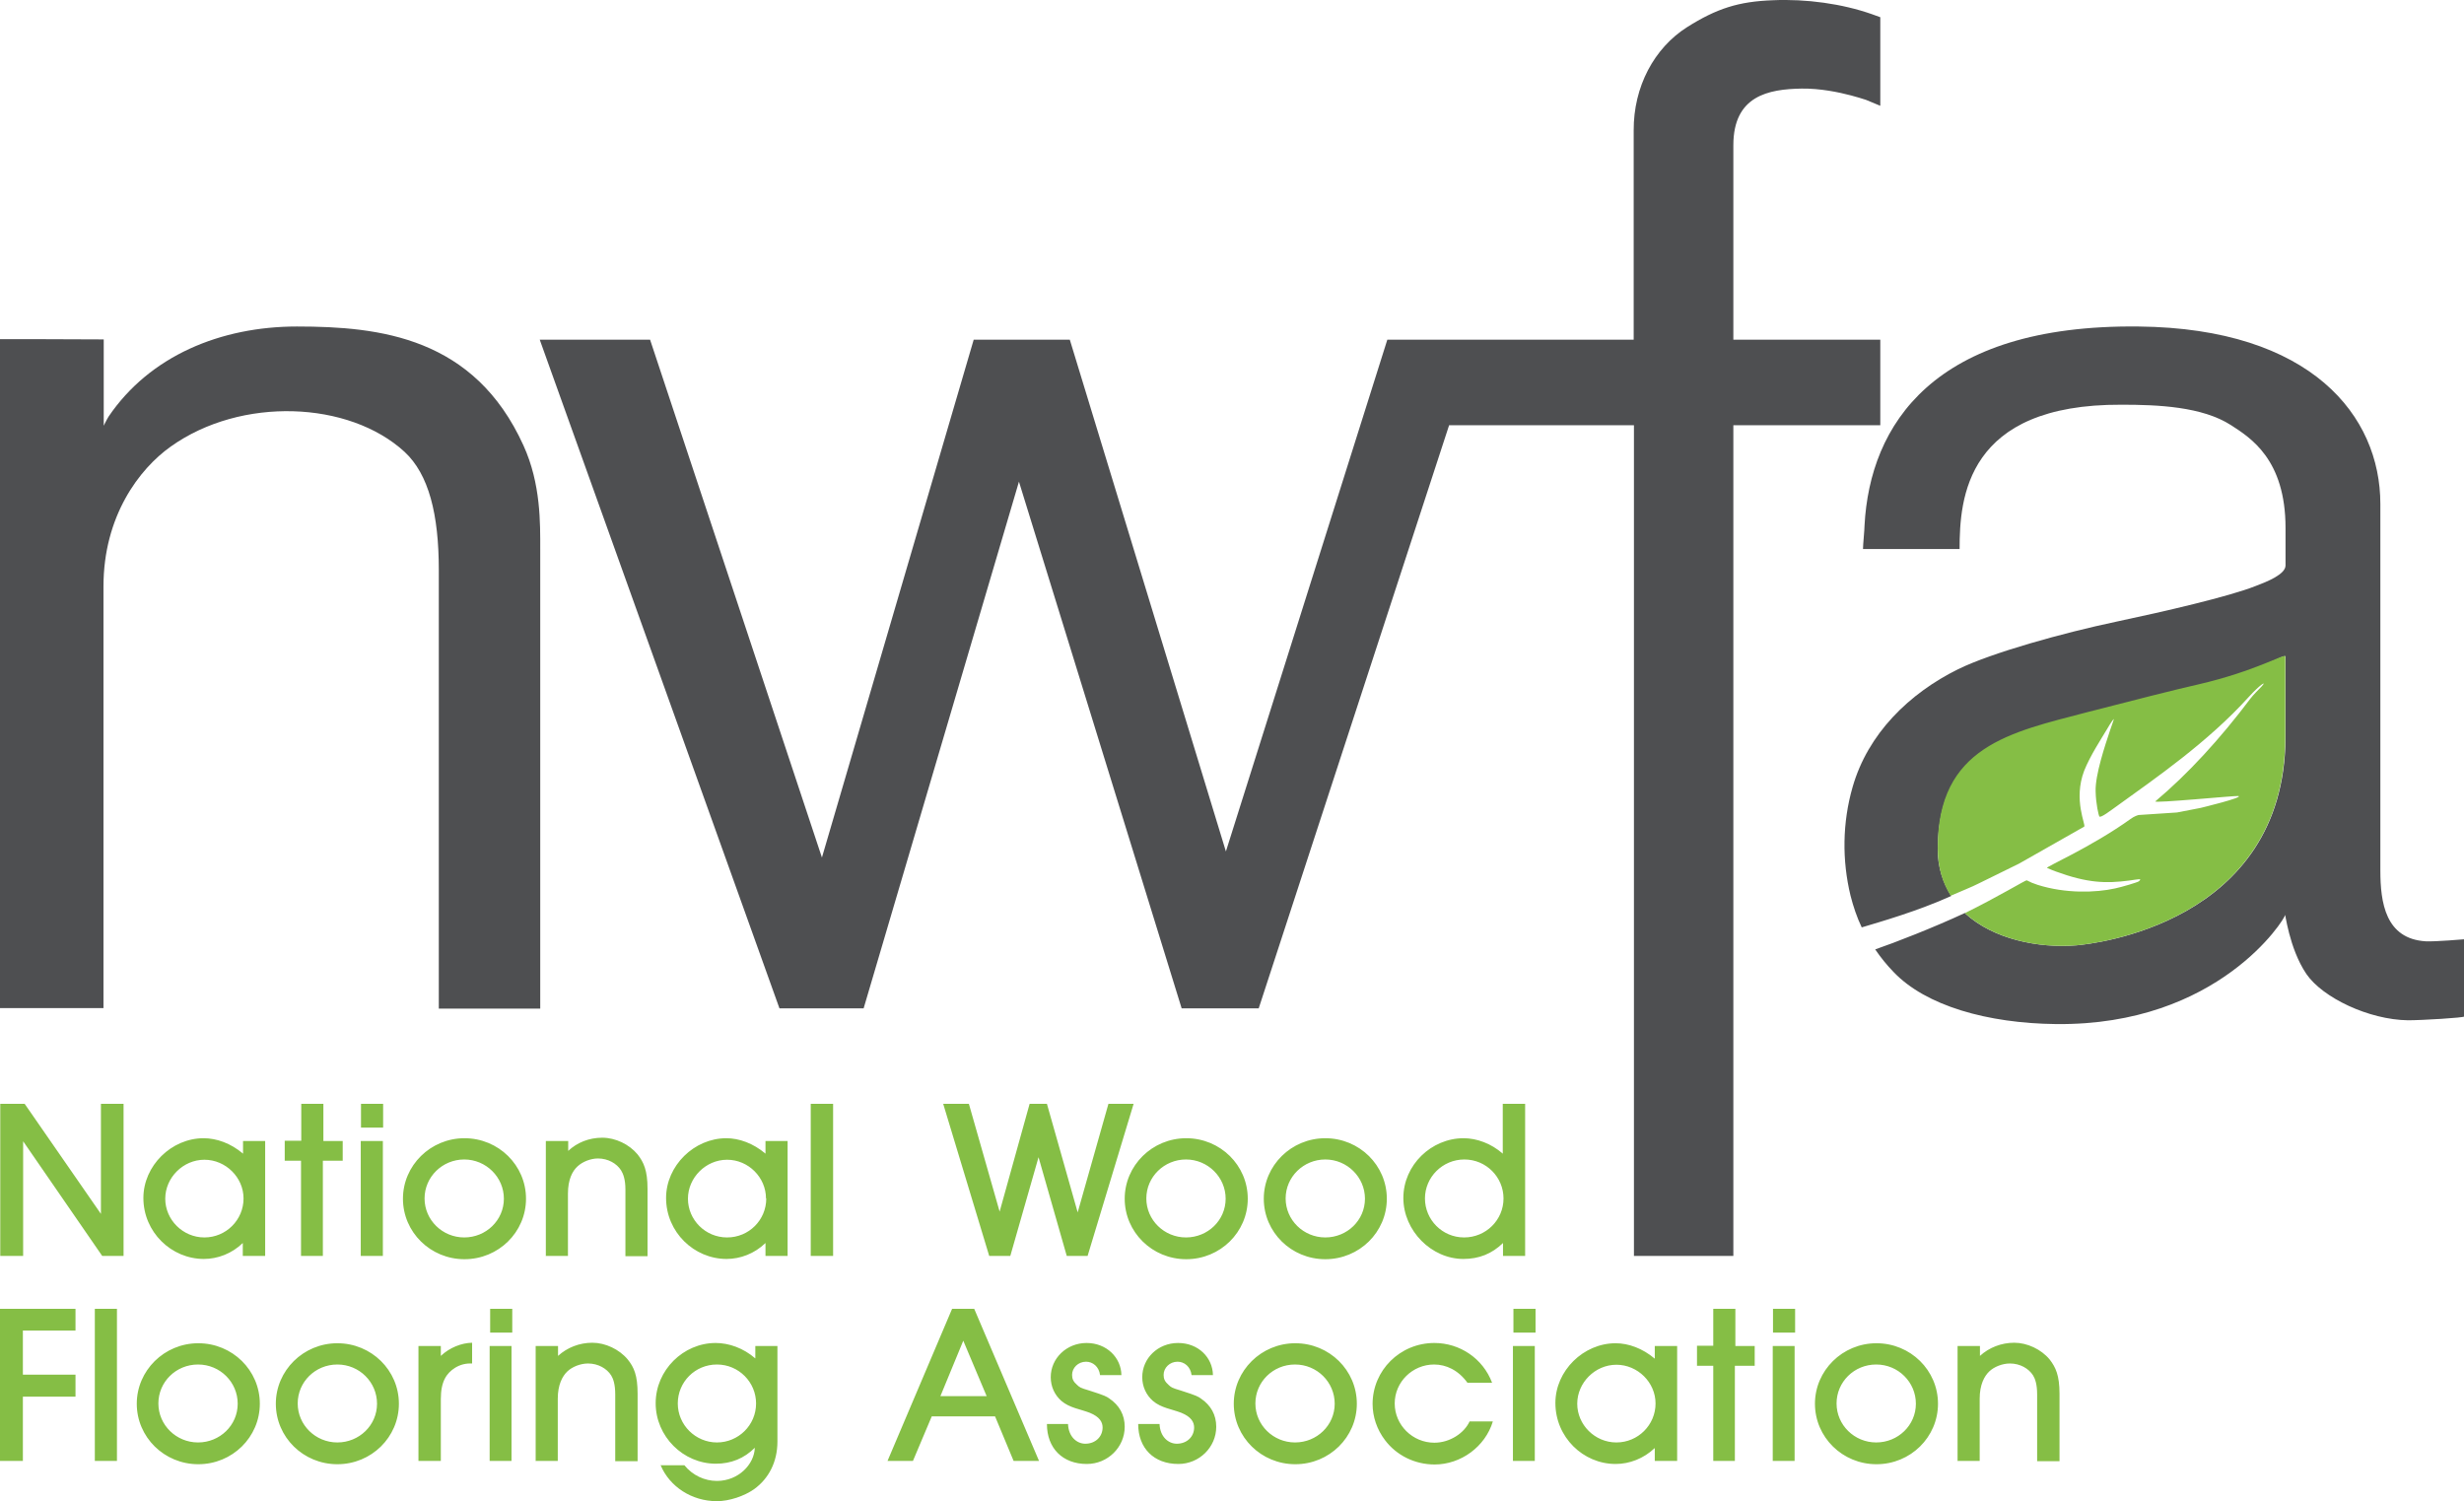 <svg width="151" height="92" viewBox="0 0 151 92" fill="none" xmlns="http://www.w3.org/2000/svg">
<g clip-path="url(#clip0_37_381)">
<path fill-rule="evenodd" clip-rule="evenodd" d="M92.093 76.969H93.464V67.647H92.093V70.702C91.391 70.082 90.503 69.756 89.693 69.756C87.715 69.756 86.001 71.4 86.001 73.417C86.001 75.433 87.73 77.155 89.678 77.155C90.628 77.155 91.423 76.845 92.108 76.178V76.969H92.093ZM92.139 73.448C92.139 74.766 91.064 75.837 89.724 75.837C88.385 75.837 87.325 74.751 87.325 73.448C87.325 72.145 88.4 71.059 89.74 71.059C91.08 71.059 92.139 72.145 92.139 73.448ZM77.448 73.463C77.448 75.511 79.13 77.171 81.218 77.171C83.305 77.171 84.988 75.511 84.988 73.463C84.988 71.416 83.305 69.756 81.218 69.756C79.13 69.756 77.448 71.431 77.448 73.463ZM83.648 73.463C83.648 74.782 82.558 75.837 81.218 75.837C79.878 75.837 78.787 74.766 78.787 73.448C78.787 72.129 79.878 71.059 81.218 71.059C82.558 71.059 83.648 72.145 83.648 73.463ZM68.925 73.463C68.925 75.511 70.608 77.171 72.696 77.171C74.783 77.171 76.466 75.511 76.466 73.463C76.466 71.416 74.783 69.756 72.696 69.756C70.608 69.756 68.925 71.431 68.925 73.463ZM75.111 73.463C75.111 74.782 74.02 75.837 72.68 75.837C71.34 75.837 70.25 74.766 70.25 73.448C70.25 72.129 71.34 71.059 72.68 71.059C74.02 71.059 75.111 72.145 75.111 73.463ZM60.621 76.969H61.914L63.644 70.92L65.373 76.969H66.651L69.471 67.647H67.928L66.043 74.301L64.158 67.647H63.098L61.26 74.255L59.375 67.647H57.801L60.621 76.969ZM49.684 76.969H51.055V67.647H49.684V76.969ZM46.895 76.969H48.266V69.927H46.911V70.702C46.163 70.066 45.291 69.756 44.512 69.756C42.533 69.756 40.819 71.447 40.819 73.417C40.819 75.511 42.533 77.155 44.527 77.155C45.369 77.155 46.241 76.829 46.911 76.178V76.969H46.895ZM46.958 73.448C46.958 74.766 45.898 75.837 44.558 75.837C43.218 75.837 42.159 74.751 42.159 73.463C42.159 72.176 43.25 71.075 44.558 71.075C45.867 71.075 46.942 72.16 46.942 73.448H46.958ZM33.434 76.969H34.805V73.153C34.805 72.3 35.07 71.773 35.397 71.478C35.694 71.199 36.192 70.997 36.644 70.997C37.267 70.997 37.797 71.307 38.062 71.726C38.186 71.928 38.327 72.269 38.327 72.89V76.985H39.682V72.859C39.682 71.726 39.448 71.23 39.074 70.749C38.56 70.129 37.719 69.725 36.909 69.725C36.099 69.725 35.366 70.02 34.821 70.532V69.927H33.45V76.985L33.434 76.969ZM24.694 73.463C24.694 75.511 26.377 77.171 28.464 77.171C30.552 77.171 32.235 75.511 32.235 73.463C32.235 71.416 30.552 69.756 28.464 69.756C26.377 69.756 24.694 71.431 24.694 73.463ZM30.879 73.463C30.879 74.782 29.789 75.837 28.449 75.837C27.109 75.837 26.018 74.766 26.018 73.448C26.018 72.129 27.109 71.059 28.449 71.059C29.789 71.059 30.879 72.145 30.879 73.463ZM22.108 76.969H23.463V69.927H22.108V76.969ZM22.123 69.105H23.479V67.647H22.123V69.105ZM18.447 76.969H19.786V71.137H21.002V69.927H19.818V67.647H18.462V69.911H17.449V71.137H18.447V76.969ZM14.879 76.969H16.25V69.927H14.894V70.702C14.146 70.066 13.274 69.756 12.479 69.756C10.501 69.756 8.787 71.447 8.787 73.417C8.787 75.511 10.501 77.155 12.495 77.155C13.336 77.155 14.209 76.829 14.879 76.178V76.969ZM14.925 73.448C14.925 74.766 13.851 75.837 12.526 75.837C11.202 75.837 10.127 74.751 10.127 73.463C10.127 72.176 11.217 71.075 12.526 71.075C13.835 71.075 14.925 72.16 14.925 73.448ZM0 76.969H1.418V69.942L6.263 76.969H7.572V67.647H6.185V74.394L1.511 67.647H0.016V76.969H0Z" fill="#85BE45"/>
<path fill-rule="evenodd" clip-rule="evenodd" d="M119.949 89.534H121.32V85.718C121.32 84.865 121.601 84.337 121.912 84.043C122.208 83.763 122.707 83.562 123.174 83.562C123.798 83.562 124.327 83.872 124.592 84.291C124.717 84.492 124.841 84.834 124.841 85.454V89.549H126.212V85.423C126.212 84.291 125.979 83.794 125.605 83.313C125.091 82.693 124.234 82.29 123.439 82.29C122.645 82.29 121.897 82.584 121.336 83.096V82.491H119.965V89.549L119.949 89.534ZM111.225 86.028C111.225 88.076 112.907 89.735 114.995 89.735C117.083 89.735 118.765 88.076 118.765 86.028C118.765 83.98 117.083 82.321 114.995 82.321C112.907 82.321 111.225 83.996 111.225 86.028ZM117.41 86.028C117.41 87.346 116.319 88.401 114.979 88.401C113.64 88.401 112.549 87.331 112.549 86.012C112.549 84.694 113.624 83.624 114.979 83.624C116.335 83.624 117.41 84.71 117.41 86.028ZM108.638 89.534H109.978V82.491H108.638V89.534ZM108.654 81.669H110.009V80.211H108.654V81.669ZM104.977 89.534H106.317V83.701H107.532V82.491H106.348V80.211H104.993V82.476H103.996V83.701H104.993V89.534H104.977ZM101.409 89.534H102.78V82.491H101.409V83.267C100.661 82.631 99.789 82.321 99.01 82.321C97.031 82.321 95.318 84.011 95.318 85.981C95.318 88.076 97.016 89.72 99.01 89.72C99.851 89.72 100.724 89.394 101.409 88.743V89.534ZM101.456 86.012C101.456 87.331 100.381 88.401 99.057 88.401C97.733 88.401 96.657 87.315 96.657 86.028C96.657 84.74 97.748 83.639 99.057 83.639C100.365 83.639 101.456 84.725 101.456 86.012ZM92.716 89.534H94.056V82.491H92.716V89.534ZM92.747 81.669H94.102V80.211H92.747V81.669ZM90.067 87.098C89.74 87.827 88.852 88.417 87.902 88.417C86.562 88.417 85.471 87.331 85.471 86.012C85.471 84.694 86.562 83.624 87.886 83.624C88.618 83.624 89.366 83.965 89.927 84.74H91.438C90.877 83.251 89.46 82.305 87.902 82.305C85.798 82.305 84.116 83.98 84.116 86.043C84.116 86.819 84.38 87.61 84.879 88.262C85.58 89.192 86.702 89.751 87.917 89.751C89.522 89.751 91.017 88.665 91.485 87.114H90.052L90.067 87.098ZM75.609 86.028C75.609 88.076 77.292 89.735 79.379 89.735C81.467 89.735 83.15 88.076 83.15 86.028C83.15 83.98 81.467 82.321 79.379 82.321C77.292 82.321 75.609 83.996 75.609 86.028ZM81.794 86.028C81.794 87.346 80.704 88.401 79.364 88.401C78.024 88.401 76.933 87.331 76.933 86.012C76.933 84.694 78.008 83.624 79.364 83.624C80.719 83.624 81.794 84.71 81.794 86.028ZM69.751 87.269C69.751 88.758 70.717 89.72 72.213 89.72C73.49 89.72 74.534 88.696 74.534 87.439C74.534 86.71 74.207 86.121 73.584 85.702C73.428 85.594 73.35 85.532 72.368 85.221C71.792 85.051 71.776 85.02 71.621 84.88C71.387 84.678 71.309 84.508 71.309 84.26C71.309 83.825 71.683 83.453 72.166 83.453C72.571 83.453 72.96 83.748 73.023 84.275H74.332C74.316 83.205 73.444 82.305 72.197 82.305C70.951 82.305 70 83.251 70 84.399C70 84.973 70.234 85.485 70.655 85.857C71.169 86.292 71.808 86.354 72.4 86.586C73.007 86.835 73.179 87.16 73.179 87.486C73.179 88.044 72.742 88.479 72.119 88.479C71.605 88.479 71.091 88.06 71.06 87.269H69.736H69.751ZM64.158 87.269C64.158 88.758 65.124 89.72 66.604 89.72C67.882 89.72 68.925 88.696 68.925 87.439C68.925 86.71 68.598 86.121 67.975 85.702C67.819 85.594 67.741 85.532 66.76 85.221C66.183 85.051 66.168 85.02 66.012 84.88C65.778 84.678 65.7 84.508 65.7 84.26C65.7 83.825 66.074 83.453 66.557 83.453C66.962 83.453 67.352 83.748 67.414 84.275H68.723C68.707 83.205 67.819 82.305 66.588 82.305C65.358 82.305 64.392 83.251 64.392 84.399C64.392 84.973 64.625 85.485 65.046 85.857C65.56 86.292 66.199 86.354 66.791 86.586C67.398 86.835 67.57 87.16 67.57 87.486C67.57 88.044 67.134 88.479 66.51 88.479C65.996 88.479 65.482 88.06 65.451 87.269H64.127H64.158ZM54.389 89.534H55.947L57.1 86.803H60.98L62.117 89.534H63.675L59.702 80.211H58.347L54.389 89.534ZM57.63 85.563L59.032 82.165L60.465 85.563H57.63ZM40.492 89.813C41.037 91.1 42.377 92 43.935 92C44.683 92 45.618 91.69 46.225 91.255C47.098 90.619 47.643 89.611 47.643 88.339V82.491H46.288V83.251C45.556 82.615 44.667 82.305 43.857 82.305C41.879 82.305 40.181 83.965 40.181 85.997C40.181 88.029 41.863 89.704 43.873 89.704C44.808 89.704 45.602 89.379 46.257 88.727C46.225 89.751 45.244 90.759 43.935 90.759C43.187 90.759 42.44 90.418 41.941 89.797H40.461L40.492 89.813ZM46.334 86.012C46.334 87.347 45.244 88.401 43.935 88.401C42.627 88.401 41.536 87.331 41.536 86.012C41.536 84.694 42.595 83.624 43.935 83.624C45.275 83.624 46.334 84.71 46.334 86.012ZM32.811 89.534H34.182V85.718C34.182 84.865 34.463 84.337 34.774 84.043C35.07 83.763 35.569 83.562 36.036 83.562C36.659 83.562 37.189 83.872 37.454 84.291C37.579 84.492 37.703 84.834 37.703 85.454V89.549H39.074V85.423C39.074 84.291 38.856 83.794 38.467 83.313C37.953 82.693 37.096 82.29 36.301 82.29C35.507 82.29 34.759 82.584 34.198 83.096V82.491H32.827V89.549L32.811 89.534ZM30.007 89.534H31.347V82.491H30.007V89.534ZM30.038 81.669H31.393V80.211H30.038V81.669ZM25.644 89.534H27.015V85.733C27.015 84.647 27.374 84.151 27.888 83.825C28.215 83.624 28.558 83.546 28.932 83.562V82.29C28.277 82.305 27.561 82.584 27.015 83.096V82.491H25.644V89.534ZM16.904 86.028C16.904 88.076 18.587 89.735 20.674 89.735C22.762 89.735 24.445 88.076 24.445 86.028C24.445 83.98 22.762 82.321 20.674 82.321C18.587 82.321 16.904 83.996 16.904 86.028ZM23.105 86.028C23.105 87.346 22.014 88.401 20.674 88.401C19.335 88.401 18.244 87.331 18.244 86.012C18.244 84.694 19.319 83.624 20.674 83.624C22.03 83.624 23.105 84.71 23.105 86.028ZM8.382 86.028C8.382 88.076 10.065 89.735 12.152 89.735C14.24 89.735 15.923 88.076 15.923 86.028C15.923 83.98 14.24 82.321 12.152 82.321C10.065 82.321 8.382 83.996 8.382 86.028ZM14.567 86.028C14.567 87.346 13.477 88.401 12.137 88.401C10.797 88.401 9.706 87.331 9.706 86.012C9.706 84.694 10.781 83.624 12.137 83.624C13.492 83.624 14.567 84.71 14.567 86.028ZM5.811 89.534H7.167V80.211H5.811V89.534ZM0 89.534H1.402V85.594H4.627V84.244H1.402V81.545H4.627V80.211H0V89.534Z" fill="#85BE45"/>
<path fill-rule="evenodd" clip-rule="evenodd" d="M0 20.786V61.783H6.341V35.941C6.341 31.644 8.522 28.743 10.47 27.363C14.785 24.291 21.391 24.57 24.788 27.688C26.283 29.069 26.891 31.535 26.891 34.917V61.814H33.107V33.676C33.107 32.094 33.154 29.658 32.079 27.301C29.072 20.677 23.308 20.01 18.197 20.01C13.523 20.01 9.177 21.809 6.653 25.532C6.528 25.734 6.357 26.091 6.357 26.091V20.801L2.399 20.786H0Z" fill="#4E4F51"/>
<path fill-rule="evenodd" clip-rule="evenodd" d="M33.076 20.817L47.768 61.799H52.925L62.444 29.519L72.415 61.799H77.136L88.805 26.06H100.132V76.969H106.224V26.06H115.229V20.817H106.224V8.904C106.224 5.863 108.374 5.46 110.415 5.429C112.674 5.398 114.964 6.375 114.185 6.05L115.229 6.484V1.055L114.715 0.869C112.907 0.233 110.695 -0.078 108.638 0.015C106.551 0.093 105.211 0.512 103.372 1.675C101.378 2.947 100.101 5.305 100.116 8.004V20.817H85.019L75.126 52.181L65.56 20.817H59.671L50.37 52.554L39.838 20.817H33.06H33.076Z" fill="#4E4F51"/>
<path fill-rule="evenodd" clip-rule="evenodd" d="M120.417 55.951C118.485 56.85 116.132 57.766 114.917 58.184C115.244 58.665 115.618 59.131 116.039 59.565C118.017 61.644 121.803 62.714 125.994 62.76C135.981 62.869 140.032 56.292 140.032 56.09C140.032 55.811 140.265 58.107 141.34 59.689C142.337 61.147 145.173 62.497 147.572 62.528C148.414 62.528 151.015 62.373 151.015 62.295V57.564C151.015 57.564 149.208 57.719 148.647 57.688C146.186 57.533 145.874 55.315 145.874 53.345V30.884C145.874 25.486 141.636 20.119 131.058 20.01C118.469 19.87 114.59 26.06 114.263 32.202C114.263 32.466 114.169 33.381 114.169 33.645H120.089C120.089 30.543 120.479 24.757 130.014 24.803C132.226 24.803 134.953 24.912 136.729 26.06C137.897 26.82 140.063 28.138 140.063 32.357C140.063 34.746 140.063 33.505 140.063 34.653C140.063 35.196 138.941 35.646 138.24 35.91C136.604 36.561 132.569 37.492 129.702 38.097C126.399 38.795 122.053 40.005 119.996 41.013C116.989 42.502 114.465 44.968 113.53 48.241C112.907 50.413 112.876 52.709 113.406 54.896C113.577 55.563 113.795 56.214 114.091 56.835C115.182 56.509 117.519 55.842 119.575 54.911C119.077 54.12 118.734 53.143 118.75 51.995C118.796 45.837 123.252 44.891 127.942 43.743C130.544 43.107 133.675 42.331 134.719 42.083C138.271 41.261 140.063 40.005 140.063 40.237V45.201C140.001 56.633 128.191 57.859 127.241 57.936C124.919 58.122 122.162 57.564 120.432 55.982L120.417 55.951Z" fill="#4E4F51"/>
<path fill-rule="evenodd" clip-rule="evenodd" d="M120.401 55.966C122.427 54.974 124.156 53.919 124.203 53.95C124.405 54.058 124.623 54.151 124.873 54.229C126.586 54.772 128.44 54.71 129.624 54.446C130.061 54.353 130.995 54.074 131.073 54.012C131.307 53.81 131.058 53.888 130.481 53.965C129.048 54.151 127.926 54.12 125.979 53.407C125.807 53.345 125.62 53.267 125.449 53.19C125.324 53.143 128.129 51.933 130.559 50.196C130.808 50.01 131.011 49.963 131.058 49.948L133.41 49.793L134.859 49.513C134.859 49.513 137.555 48.862 137.165 48.784C137.009 48.753 131.915 49.25 132.086 49.11C134.065 47.45 136.059 45.279 137.913 42.812C138.115 42.549 138.365 42.316 138.598 42.068C138.957 41.68 138.505 41.944 137.804 42.719C135.295 45.496 132.039 47.73 129.765 49.374C129.328 49.684 128.752 50.134 128.658 50.041C128.612 49.994 128.44 49.265 128.425 48.49C128.394 47.497 129.001 45.682 129.328 44.705C129.469 44.301 129.562 44.053 129.531 44.069C129.484 44.115 129.328 44.332 129.141 44.658C128.752 45.31 128.098 46.302 127.724 47.233C127.038 49.032 127.848 50.568 127.724 50.661L123.735 52.926L121.274 54.136C120.931 54.322 119.887 54.741 119.544 54.896C119.046 54.105 118.75 53.143 118.75 51.995C118.719 45.728 123.237 44.875 127.895 43.65C130.341 43.014 133.66 42.176 134.719 41.944C138.271 41.121 140.047 40.005 140.047 40.237V45.201C139.985 56.633 128.175 57.859 127.225 57.936C124.888 58.122 122.13 57.548 120.401 55.951V55.966Z" fill="#85BE45"/>
</g>
<defs>
<clipPath id="clip0_37_381">
<rect width="151" height="92" fill="white"/>
</clipPath>
</defs>
</svg>
